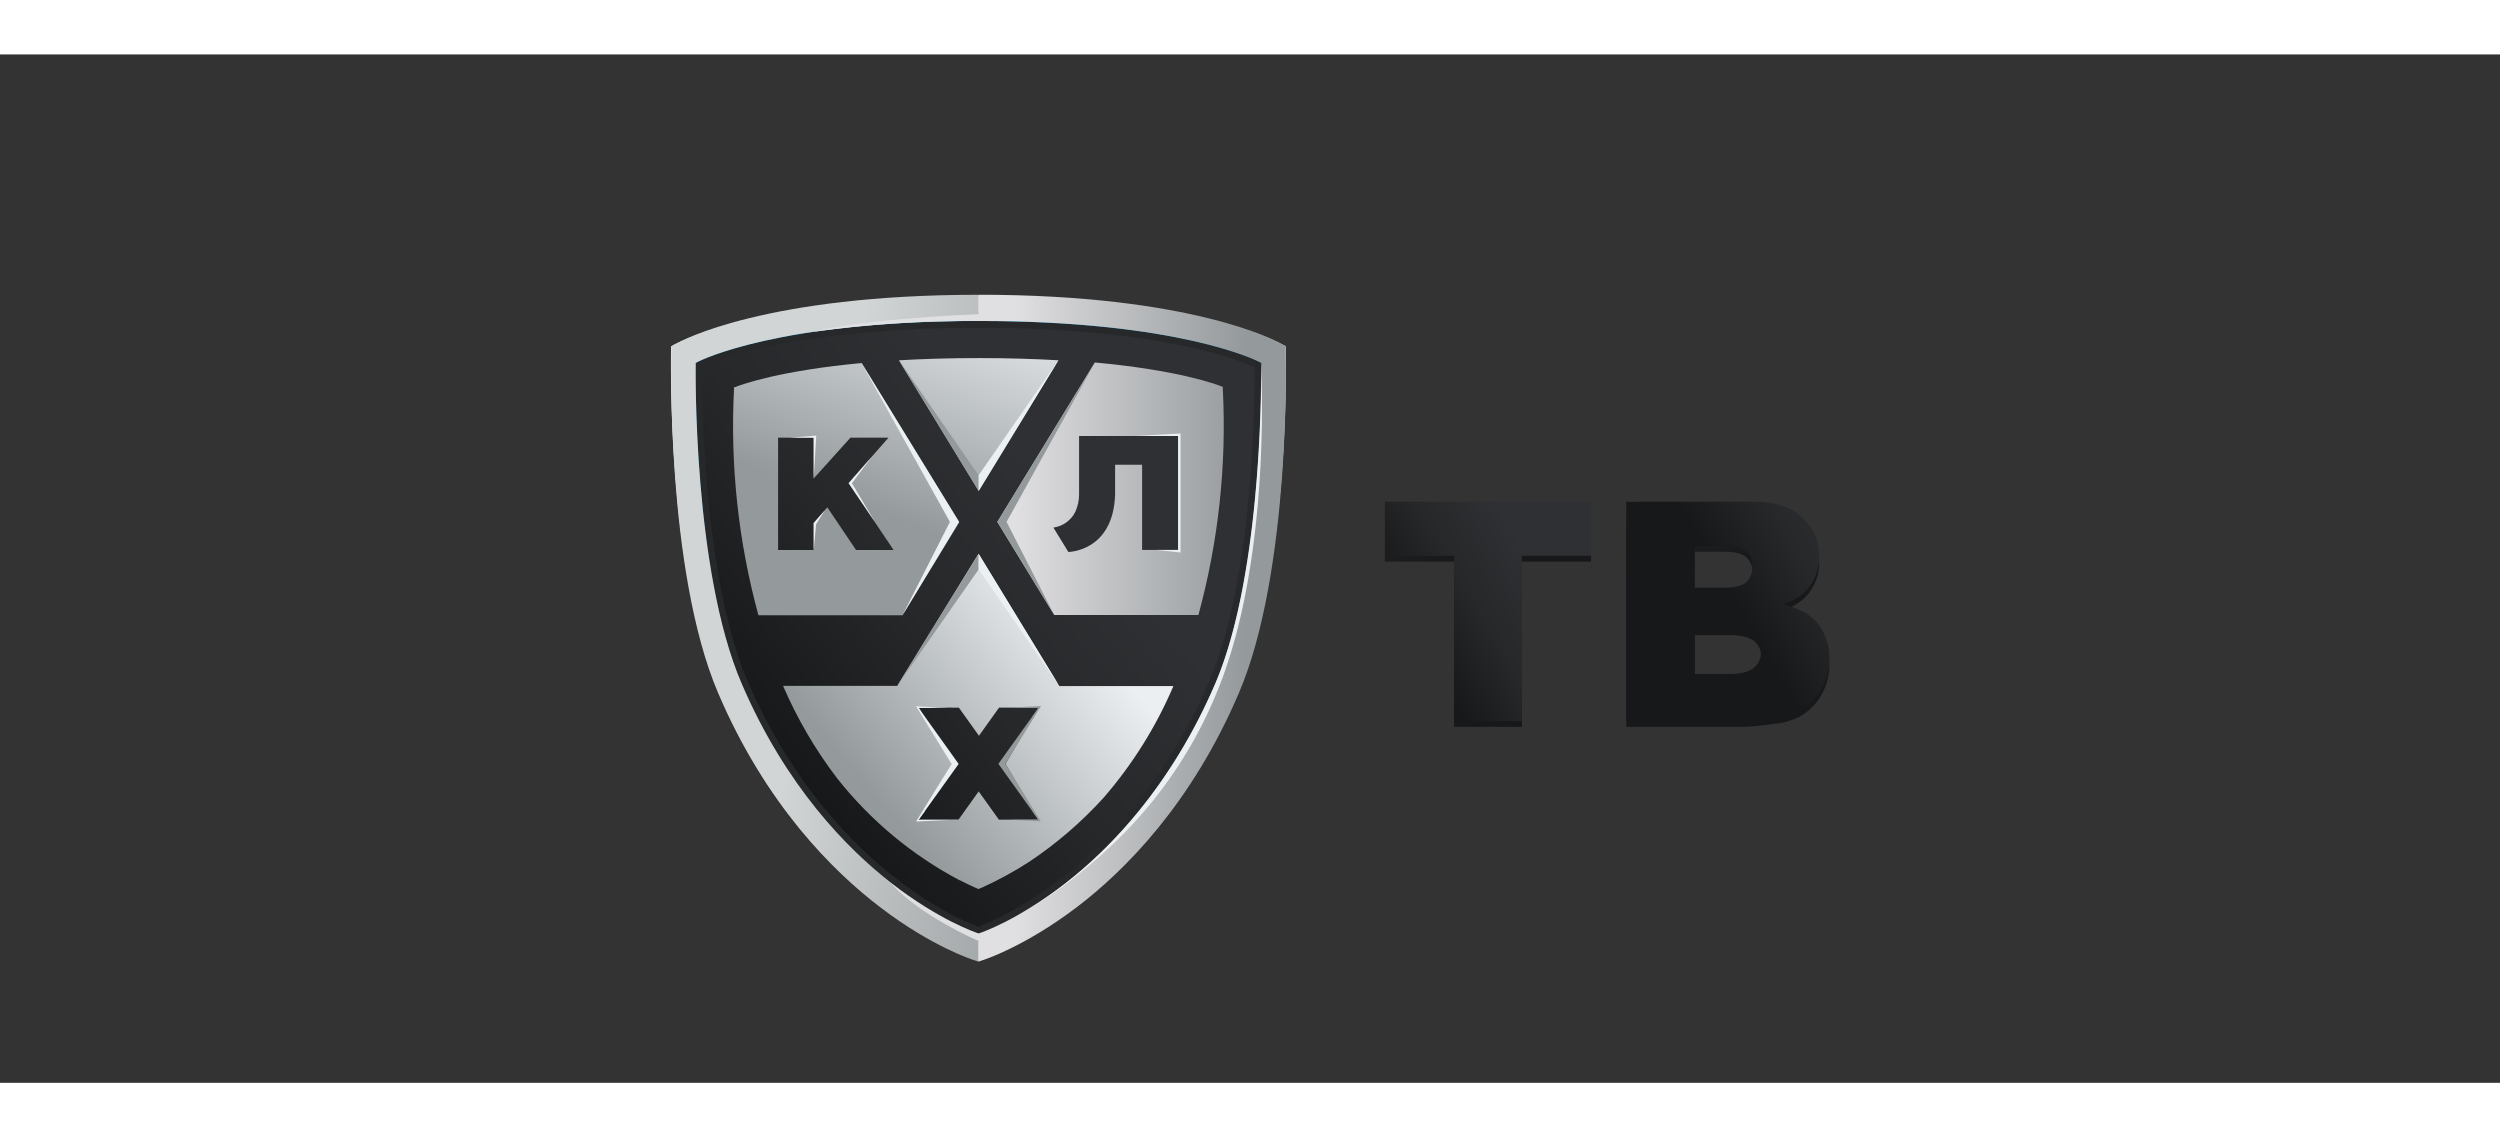 <?xml version="1.0"?>
<svg xmlns="http://www.w3.org/2000/svg" xmlns:xlink="http://www.w3.org/1999/xlink" id="Layer_1" data-name="Layer 1" viewBox="0 0 564 232" width="510" height="232"><rect x="0" y="0" width="564" height="232" fill="#333333" stroke="none"/><defs><style>.cls-1{fill:none;}.cls-2{clip-path:url(#clip-path);}.cls-3{fill:url(#linear-gradient);}.cls-4{clip-path:url(#clip-path-2);}.cls-5{fill:url(#linear-gradient-2);}.cls-6{clip-path:url(#clip-path-3);}.cls-7{fill:url(#linear-gradient-3);}.cls-8{clip-path:url(#clip-path-4);}.cls-9{fill:url(#linear-gradient-4);}.cls-10{clip-path:url(#clip-path-5);}.cls-11{fill:url(#linear-gradient-5);}.cls-12{clip-path:url(#clip-path-6);}.cls-13{fill:url(#linear-gradient-6);}.cls-14{clip-path:url(#clip-path-7);}.cls-15{fill:url(#linear-gradient-7);}.cls-16{clip-path:url(#clip-path-8);}.cls-17{fill:url(#linear-gradient-8);}.cls-18{clip-path:url(#clip-path-9);}.cls-19{fill:url(#linear-gradient-9);}.cls-20{clip-path:url(#clip-path-10);}.cls-21{fill:url(#linear-gradient-10);}.cls-22{clip-path:url(#clip-path-11);}.cls-23{fill:url(#linear-gradient-11);}.cls-24{clip-path:url(#clip-path-12);}.cls-25{fill:url(#linear-gradient-12);}.cls-26{fill:#27282a;}.cls-27{clip-path:url(#clip-path-13);}.cls-28{fill:url(#linear-gradient-13);}.cls-29{clip-path:url(#clip-path-14);}.cls-30{fill:url(#linear-gradient-14);}.cls-31{fill:#535151;}.cls-32{fill:#ebf0f3;}.cls-33{fill:#94999b;}.cls-34{fill:#8d8d8e;}.cls-35{clip-path:url(#clip-path-15);}.cls-36{fill:url(#linear-gradient-15);}.cls-37{clip-path:url(#clip-path-16);}.cls-38{fill:url(#linear-gradient-16);}.cls-39{clip-path:url(#clip-path-17);}.cls-40{fill:url(#linear-gradient-17);}.cls-41{clip-path:url(#clip-path-18);}.cls-42{fill:url(#linear-gradient-18);}.cls-43{clip-path:url(#clip-path-19);}.cls-44{fill:url(#linear-gradient-19);}</style><clipPath id="clip-path"><path class="cls-1" d="M151.4,65.84s-1.28,49.73,10.86,78c21.13,49.28,58.48,60.64,58.48,60.64s37.35-11.36,58.48-60.64c12.15-28.3,10.87-78,10.87-78s-19.37-11.42-69.35-11.42S151.4,65.84,151.4,65.84"/></clipPath><linearGradient id="linear-gradient" x1="-7052.19" y1="-69.99" x2="-7050.61" y2="-69.99" gradientTransform="translate(605081.07 6127.84) scale(85.78)" gradientUnits="userSpaceOnUse"><stop offset="0" stop-color="#d8d6d7"/><stop offset="0.6" stop-color="#fff"/><stop offset="1" stop-color="#d8d6d7"/></linearGradient><clipPath id="clip-path-2"><path class="cls-1" d="M155.54,68.49c-.06,2.62-.89,48.1,10.14,74,10.27,24.07,24.71,38.47,35,46.31,10.69,8.14,19.26,11.08,20.05,11.34.79-.26,9.34-3.2,20-11.33,10.31-7.84,24.76-22.25,35-46.32,11-25.85,10.2-71.33,10.14-73.95-1.51-.8-20.4-10.24-65.2-10.24s-63.69,9.44-65.2,10.24"/></clipPath><linearGradient id="linear-gradient-2" x1="-7102.27" y1="5.67" x2="-7100.69" y2="5.67" gradientTransform="translate(-48.57 -337068.22) rotate(-90) scale(47.48)" gradientUnits="userSpaceOnUse"><stop offset="0" stop-color="#1f4797"/><stop offset="1" stop-color="#0088ce"/></linearGradient><clipPath id="clip-path-3"><path class="cls-1" d="M158.81,71l-.11.05v.12c0,.45-.6,45.2,10.12,70.2,9.75,22.76,23.32,36.49,33,44,10.49,8.14,18.78,10.94,18.86,11l.07,0,.06,0c.08,0,8.38-2.83,18.86-11,9.68-7.52,23.25-21.25,33-44,10.72-25,10.12-69.75,10.11-70.2V71l-.1-.05c-.18-.09-17.83-9-61.93-9S159,70.9,158.81,71"/></clipPath><linearGradient id="linear-gradient-3" x1="-7044.71" y1="-55.8" x2="-7043.12" y2="-55.8" gradientTransform="translate(506401.05 4138.6) scale(71.86)" xlink:href="#linear-gradient"/><clipPath id="clip-path-4"><path class="cls-1" d="M203.4,70.11l17.34,28.42,17.33-28.42c-5.5-.31-11.33-.47-17.33-.47s-11.83.16-17.34.47"/></clipPath><linearGradient id="linear-gradient-4" x1="-7102.27" y1="5.7" x2="-7100.68" y2="5.7" gradientTransform="translate(-49.82 -337023.94) rotate(-90) scale(47.47)" xlink:href="#linear-gradient-2"/><clipPath id="clip-path-5"><path class="cls-1" d="M224.58,104.83l13.09,21.46h32.81c5.15-21.13,4.57-48,4.52-50.09-1.08-.44-9.85-3.85-29.57-5.57Z"/></clipPath><linearGradient id="linear-gradient-5" x1="-7102.27" y1="5.9" x2="-7100.68" y2="5.9" gradientTransform="translate(-30.11 -337068.84) rotate(-90) scale(47.48)" xlink:href="#linear-gradient-2"/><clipPath id="clip-path-6"><path class="cls-1" d="M166.48,76.2c-.06,2.09-.63,29,4.51,50.09H203.8l13.1-21.46L196,70.63c-19.69,1.71-28.49,5.13-29.56,5.57"/></clipPath><linearGradient id="linear-gradient-6" x1="-7102.27" y1="5.45" x2="-7100.68" y2="5.45" gradientTransform="translate(-67.18 -337068.84) rotate(-90) scale(47.48)" xlink:href="#linear-gradient-2"/><clipPath id="clip-path-7"><path class="cls-1" d="M204.16,138.29a23.33,23.33,0,0,1-2.36,3,4.21,4.21,0,0,1-3,1.1,2.4,2.4,0,0,1-.33,0H176.81c8.73,18.08,20.19,29.24,28.28,35.42A66,66,0,0,0,220.74,187a65.86,65.86,0,0,0,15.63-9.18c8.1-6.19,19.56-17.35,28.3-35.43H243a2.55,2.55,0,0,1-.35,0,4.23,4.23,0,0,1-3-1.1,24.31,24.31,0,0,1-2.36-3l-16.57-27.17Z"/></clipPath><linearGradient id="linear-gradient-7" x1="-7078.17" y1="-294.65" x2="-7076.59" y2="-294.65" gradientTransform="translate(-13548.29 330893.54) rotate(90) scale(46.73)" gradientUnits="userSpaceOnUse"><stop offset="0" stop-color="#e52c40"/><stop offset="1" stop-color="#e9534f"/></linearGradient><clipPath id="clip-path-8"><path class="cls-1" d="M242.83,88v12.55c0,5.37-.83,7.1-3.42,7.1l-1.7-.2v5l.16,0a14,14,0,0,0,3.69.41c4.44,0,8.55-1.49,8.55-12.24V93H259v19.4h7.34V88H242.83Z"/></clipPath><linearGradient id="linear-gradient-8" x1="-7053.28" y1="-70.06" x2="-7051.7" y2="-70.06" gradientTransform="matrix(86.42, 0, 0, 86.42, 609673.18, 6175.91)" xlink:href="#linear-gradient"/><clipPath id="clip-path-9"><path class="cls-1" d="M191.32,88l-8.78,8.88V88h-7.36v24.31h7.36V104.6l3.46-2.82,6.58,10.57h8.91C201.43,112.25,192,98.41,191,97l9.18-9Z"/></clipPath><linearGradient id="linear-gradient-9" x1="-7053.51" y1="-70.75" x2="-7051.93" y2="-70.75" gradientTransform="translate(613573.52 6262.09) scale(86.97)" xlink:href="#linear-gradient"/><clipPath id="clip-path-10"><path class="cls-1" d="M225.49,145.73l-4.3,6.82c-.76-1.23-4.26-6.82-4.26-6.82H207.6l8.74,11.66-9.46,12.3-.25.32H216s4-6.15,4.81-7.42c.83,1.27,4.81,7.42,4.81,7.42h9.34c0-.06-8.47-11.45-9.34-12.64l9.23-11.64Z"/></clipPath><linearGradient id="linear-gradient-10" x1="-7053.54" y1="-70.58" x2="-7051.95" y2="-70.58" gradientTransform="translate(614207.45 6292.67) scale(87.05)" xlink:href="#linear-gradient"/><clipPath id="clip-path-11"><path class="cls-1" d="M221,60.27c-45.05,0-62.62,8.85-63.34,9.22l-.48.25v.55c0,.45-.62,46.14,10.34,71.73,10,23.3,23.9,37.37,33.8,45.06,10.77,8.37,19.06,11.17,19.41,11.29l.28.09h0l.28-.09c.35-.12,8.64-2.92,19.41-11.29,9.91-7.69,23.82-21.76,33.8-45.06,11-25.59,10.35-71.28,10.35-71.73v-.55l-.49-.25c-.72-.37-18.28-9.22-63.34-9.22Z"/></clipPath><linearGradient id="linear-gradient-11" x1="-7033.92" y1="-199.1" x2="-7032.33" y2="-199.1" gradientTransform="matrix(89.38, 0, 0, -89.38, 628832.04, -17666.73)" gradientUnits="userSpaceOnUse"><stop offset="0" stop-color="#17181a"/><stop offset="0.18" stop-color="#17181a"/><stop offset="0.49" stop-color="#27282a"/><stop offset="0.79" stop-color="#2f3033"/><stop offset="1" stop-color="#2f3033"/></linearGradient><clipPath id="clip-path-12"><path class="cls-1" d="M191.86,86.46h8.58l-9,10.24,10.16,15.1h-8.47l-6.49-9.63-3.1,3.54v6.09h-8V86.46h8v9.23Zm-26.27-11.4,0,.46a162.24,162.24,0,0,0,5.51,51h32.52l12.79-21-22-35.9c-18.47,1.71-27.09,4.83-28.77,5.5m37.16-6.12,18,29.49h0l18-29.49c-5.34-.31-11.31-.5-18-.5h0c-6.68,0-12.65.19-18,.5"/></clipPath><linearGradient id="linear-gradient-12" x1="-7129.49" y1="-3.07" x2="-7127.91" y2="-3.07" gradientTransform="matrix(-48.74, 0, 0, 48.74, -347236.04, 232.38)" gradientUnits="userSpaceOnUse"><stop offset="0" stop-color="#ebeff2"/><stop offset="0.77" stop-color="#94999b"/><stop offset="1" stop-color="#94999b"/></linearGradient><clipPath id="clip-path-13"><path class="cls-1" d="M214.74,160l-7.42-12.61,0-.08,9,.06,4.5,6.29v.09l0,0,0,0h0l4.57-6.4h8.93l-.18.25-7.31,12.45,7.32,12.41.14.18h-8.93l-4.57-6.38h0l-4.53,6.33H207.3Zm6-47.32L202.4,142.45H176.66a98.64,98.64,0,0,0,12.31,21,87.18,87.18,0,0,0,27.46,22.83l.08,0c2.66,1.36,4.22,2,4.22,2h0l.89-.36a82.62,82.62,0,0,0,10.61-5.81A90.3,90.3,0,0,0,249,167.65a95.81,95.81,0,0,0,15.72-25.15H239l-18.22-29.8Z"/></clipPath><linearGradient id="linear-gradient-13" x1="-7202.47" y1="-32.8" x2="-7200.89" y2="-32.8" gradientTransform="matrix(-45.13, 0, 0, 45.13, -324793.58, 1629.67)" gradientUnits="userSpaceOnUse"><stop offset="0" stop-color="#ebeff2"/><stop offset="0.02" stop-color="#ebeff2"/><stop offset="0.87" stop-color="#94999b"/><stop offset="1" stop-color="#94999b"/></linearGradient><clipPath id="clip-path-14"><path class="cls-1" d="M152.81,65.09l-.48.27-.89.51,0,1,0,.55c0,.49-1.2,49.07,10.56,76.62,10.72,25.11,25.82,40.16,36.59,48.36,11.78,9,21,11.9,21.37,12l.28.09.55.18v-6.36l-.29-.09c-.34-.12-8.64-2.92-19.4-11.28-9.91-7.7-23.82-21.77-33.8-45.06-11-25.6-10.36-71.29-10.35-71.75v-.54l.48-.25c.73-.37,18.29-9.22,63.35-9.22V54.22c-48.15,0-67.15,10.43-67.93,10.87"/></clipPath><linearGradient id="linear-gradient-14" x1="-6969.57" y1="-131.86" x2="-6967.99" y2="-131.86" gradientTransform="matrix(0, 58.28, 58.28, 0, 7868.38, 406289.9)" gradientUnits="userSpaceOnUse"><stop offset="0" stop-color="#d2d5d6"/><stop offset="0.24" stop-color="#d2d5d6"/><stop offset="1" stop-color="#94999b"/></linearGradient><clipPath id="clip-path-15"><path class="cls-1" d="M237.65,106.74a6.49,6.49,0,0,0,4.95-3.58h0s0-.08.05-.11a9.41,9.41,0,0,0,.79-3.88V86.08h22.34v25.71h-8.12V92.56h-6.09v6.68c-.4,12.93-10.55,13-10.55,13ZM225,105.46l12.84,21h32.52a162.24,162.24,0,0,0,5.51-51l0-.46c-1.68-.68-10.33-3.81-28.88-5.51Zm-4.28-46.87c-27.76,1.23-37.31,4-37.31,4a258.35,258.35,0,0,1,37.42-2.46c45,0,62.51,8.85,63.24,9.22l.48.25v.54c0,.46.63,46.15-10.34,71.75-10,23.29-23.89,37.36-33.8,45.06-10.76,8.36-19.06,11.16-19.41,11.28l-.28.09v0l-.26-.09c-.35-.11-8.65-2.9-19.41-11.22l-.42-.33c.13.12.28.25.41.39,6.47,7.13,19.09,12.67,19.42,12.79l.26.08v4.72l.54-.18.29-.09c.39-.12,9.59-3.07,21.36-12,10.78-8.2,25.88-23.25,36.6-48.36,11.76-27.55,10.56-76.13,10.55-76.62v-.55l0-1-.89-.51-.48-.27c-.79-.44-19.78-10.87-67.93-10.87Z"/></clipPath><linearGradient id="linear-gradient-15" x1="-6985.41" y1="-151.67" x2="-6983.82" y2="-151.67" gradientTransform="matrix(67.33, 0, 0, -67.33, 470505.4, -10082.62)" gradientUnits="userSpaceOnUse"><stop offset="0" stop-color="#e0dfe1"/><stop offset="0.45" stop-color="#e0dfe1"/><stop offset="0.94" stop-color="#94999b"/><stop offset="1" stop-color="#94999b"/></linearGradient><clipPath id="clip-path-16"><polygon class="cls-1" points="312.44 102.19 312.44 114.42 328.04 114.42 328.04 151.7 343.34 151.7 343.34 114.42 358.94 114.42 358.94 102.19 312.44 102.19"/></clipPath><linearGradient id="linear-gradient-16" x1="-7142.96" y1="-345.52" x2="-7141.38" y2="-345.52" gradientTransform="matrix(0, -34.15, -34.15, 0, -11467.66, -243808.53)" xlink:href="#linear-gradient-11"/><clipPath id="clip-path-17"><path class="cls-1" d="M382.32,131h7.77c2.67,0,4.55.45,5.62,1.34a4.34,4.34,0,0,1,1.6,3.52,4.75,4.75,0,0,1-1.61,3.77c-1.09.94-2.95,1.4-5.58,1.4h-7.8Zm0-18.81h6.75q3.48,0,4.88,1.22a4.2,4.2,0,0,1,1.4,3.37,4.48,4.48,0,0,1-1.4,3.57q-1.4,1.23-5,1.23h-6.65Zm-15.43-10V151.7h26.4a64.71,64.71,0,0,0,6.86-.68A15.91,15.91,0,0,0,406,149.4a13.11,13.11,0,0,0,4.89-4.86,13.44,13.44,0,0,0,1.79-6.92,12.13,12.13,0,0,0-2.51-7.85q-2.52-3.14-7.85-4.41a12.19,12.19,0,0,0,5.34-3.31,11.08,11.08,0,0,0,2.73-7.53,11.46,11.46,0,0,0-3.84-8.78q-3.83-3.55-11-3.55Z"/></clipPath><linearGradient id="linear-gradient-17" x1="-7143.3" y1="-347.05" x2="-7141.71" y2="-347.05" gradientTransform="matrix(0, -34.01, -34.01, 0, -11408.67, -242820.91)" xlink:href="#linear-gradient-11"/><clipPath id="clip-path-18"><polygon class="cls-1" points="312.44 100.89 312.44 113.11 328.04 113.11 328.04 150.4 343.34 150.4 343.34 113.11 358.94 113.11 358.94 100.89 312.44 100.89"/></clipPath><linearGradient id="linear-gradient-18" x1="-6909.6" y1="-267.82" x2="-6908.02" y2="-267.82" gradientTransform="matrix(32.51, 0, 0, -32.51, 224939.98, -8579.3)" xlink:href="#linear-gradient-11"/><clipPath id="clip-path-19"><path class="cls-1" d="M382.32,129.73h7.77c2.67,0,4.55.44,5.62,1.33a4.36,4.36,0,0,1,1.6,3.53,4.75,4.75,0,0,1-1.61,3.77q-1.63,1.39-5.58,1.4h-7.8Zm0-18.81h6.75q3.48,0,4.88,1.21a4.24,4.24,0,0,1,1.4,3.38,4.48,4.48,0,0,1-1.4,3.57q-1.4,1.23-5,1.23h-6.65Zm-15.43-10V150.4h26.4a67.65,67.65,0,0,0,6.86-.68A16.11,16.11,0,0,0,406,148.1a13.11,13.11,0,0,0,4.89-4.86,13.44,13.44,0,0,0,1.79-6.92,12.2,12.2,0,0,0-2.51-7.86q-2.52-3.12-7.85-4.4a12.28,12.28,0,0,0,5.34-3.31,11.12,11.12,0,0,0,2.73-7.54,11.49,11.49,0,0,0-3.84-8.78q-3.83-3.54-11-3.54Z"/></clipPath><linearGradient id="linear-gradient-19" x1="-6929.11" y1="-254.36" x2="-6927.53" y2="-254.36" gradientTransform="matrix(36.52, 0, 0, -36.52, 253431.64, -9159.71)" xlink:href="#linear-gradient-11"/></defs><title>logo_&#x43A;&#x445;&#x43B; &#x442;&#x432;</title><g class="cls-2"><rect class="cls-3" x="119.62" y="29.73" width="202.25" height="199.47" transform="translate(-6.37 247.41) rotate(-57.84)"/></g><g class="cls-4"><rect class="cls-5" x="154.65" y="58.25" width="132.18" height="141.85"/></g><g class="cls-6"><rect class="cls-7" x="130.51" y="40.38" width="180.45" height="177.61" transform="translate(-6.19 247.15) rotate(-57.8)"/></g><g class="cls-8"><rect class="cls-9" x="203.4" y="69.64" width="34.67" height="28.89"/></g><g class="cls-10"><rect class="cls-11" x="224.58" y="70.63" width="51.05" height="55.66"/></g><g class="cls-12"><rect class="cls-13" x="165.85" y="70.63" width="51.05" height="55.66"/></g><g class="cls-14"><rect class="cls-15" x="176.81" y="111.12" width="87.87" height="75.9"/></g><g class="cls-16"><rect class="cls-17" x="233.94" y="81.76" width="36.14" height="37.38" transform="translate(34.62 262.75) rotate(-58.48)"/></g><g class="cls-18"><rect class="cls-19" x="171.1" y="82.63" width="34.47" height="35.14" transform="matrix(0.52, -0.85, 0.85, 0.52, 4.46, 208.35)"/></g><g class="cls-20"><rect class="cls-21" x="203.03" y="139.47" width="35.48" height="36.8" transform="translate(-29.24 263.51) rotate(-58.47)"/></g><g class="cls-22"><rect class="cls-23" x="127.22" y="35" width="187.58" height="188.72" transform="translate(-31.45 172.33) rotate(-40)"/></g><g class="cls-24"><rect class="cls-25" x="161.34" y="52.46" width="80.1" height="90.03" transform="translate(40.93 253.39) rotate(-70)"/></g><path class="cls-26" d="M220.74,61.69a279.52,279.52,0,0,1,28.64,1.37,172.64,172.64,0,0,1,19.33,3.06c8.63,1.93,13.14,3.89,14.34,4.46,0,4.43.1,46.66-10.22,70.73-9.86,23-23.57,36.87-33.34,44.46s-17.43,10.51-18.75,11c-1.33-.46-9-3.36-18.76-11s-23.48-21.47-33.34-44.47c-10.31-24.07-10.26-66.3-10.22-70.73,1.2-.57,5.71-2.53,14.35-4.46a172.08,172.08,0,0,1,19.32-3.06,279.58,279.58,0,0,1,28.65-1.37m0-1.53c-45.06,0-62.63,8.85-63.35,9.22l-.48.25v.55c0,.45-.62,46.14,10.34,71.74,10,23.29,23.89,37.36,33.8,45.06,10.77,8.36,19.06,11.16,19.41,11.27l.29.1.28-.1c.35-.11,8.64-2.91,19.41-11.27,9.9-7.7,23.81-21.77,33.79-45.06,11-25.6,10.36-71.29,10.35-71.74v-.55l-.48-.25c-.72-.37-18.29-9.22-63.34-9.22"/><g class="cls-27"><rect class="cls-28" x="162.66" y="93.24" width="116.06" height="114.53" transform="translate(-45.11 177.07) rotate(-40)"/></g><g class="cls-29"><rect class="cls-30" x="105.24" y="81.66" width="160.45" height="95.61" transform="translate(25.76 289.63) rotate(-80)"/></g><polygon class="cls-31" points="225.22 160.06 234.25 172.68 234.14 172.49 225.24 160.06 234.13 147.63 234.23 147.46 225.22 160.06"/><path class="cls-32" d="M208.67,170.74l0-.07,7.6-10.61L207.65,148l-.41-.58h6.7l-7.28-.36,8,13-8,13,7.28-.36h-6.71Zm6-10.66-.16.26.15-.27Z"/><path class="cls-33" d="M234.86,147l-7.28.36h6.71l-1.39,1.94-.08.16-7.58,10.58,7.48,10.44.13.24,1.39,1.93h-6.71l7.28.37-8-13ZM227,160.34l-.15-.26h0Z"/><polygon class="cls-32" points="178.08 86.46 184.15 85.99 183.58 95.69 183.58 86.46 178.08 86.46"/><polygon class="cls-32" points="183.58 111.8 184.11 105.99 186.08 102.85 183.58 105.71 183.58 111.8"/><polygon class="cls-32" points="196.66 90.78 192.2 96.73 197.31 105.36 191.46 96.73 196.66 90.78"/><path class="cls-34" d="M201.07,187l-.44-.33h0l.43.33"/><path class="cls-34" d="M200.63,186.7l-.22-.18.24.18h0"/><g class="cls-35"><rect class="cls-36" x="183.43" y="54.22" width="107.86" height="150.48"/></g><path class="cls-32" d="M275.3,141.94c11.61-30,9.21-71.83,9.2-72.29v.54c0,.47.62,46.16-10.34,71.75-10,23.29-23.89,37.36-33.8,45.06a87.17,87.17,0,0,1-12,7.88A89.41,89.41,0,0,0,240.66,187c10.16-7.7,25.47-21.33,34.64-45.06"/><polygon class="cls-32" points="255.81 86.08 266.33 85.51 266.33 112.37 260.92 111.79 265.78 111.79 265.78 86.08 255.81 86.08"/><polygon class="cls-32" points="203.59 126.53 214.3 105.46 194.37 69.67 216.37 105.46 203.59 126.53"/><polygon class="cls-33" points="220.78 98.5 220.78 94.95 202.79 68.99 220.78 98.5"/><polygon class="cls-33" points="220.78 112.64 220.78 116.18 202.62 142.13 220.78 112.64"/><polygon class="cls-32" points="220.78 112.64 220.78 116.18 238.76 142.13 220.78 112.64"/><polygon class="cls-33" points="237.88 126.53 227.08 105.46 246.95 69.64 225 105.46 237.88 126.53"/><polygon class="cls-32" points="220.77 98.5 220.77 94.95 238.76 69.01 220.77 98.5"/><g class="cls-37"><rect class="cls-38" x="308.49" y="98.53" width="54.39" height="56.83" transform="translate(-16.94 60.22) rotate(-10)"/></g><g class="cls-39"><rect class="cls-40" x="362.93" y="98.6" width="53.66" height="56.7" transform="translate(-16.12 69.62) rotate(-10)"/></g><g class="cls-41"><rect class="cls-42" x="303.18" y="92.58" width="65.03" height="66.13" transform="translate(-17.85 184.68) rotate(-30)"/></g><g class="cls-43"><rect class="cls-44" x="357.58" y="92.77" width="64.38" height="65.75" transform="translate(-10.6 211.72) rotate(-30)"/></g></svg>
